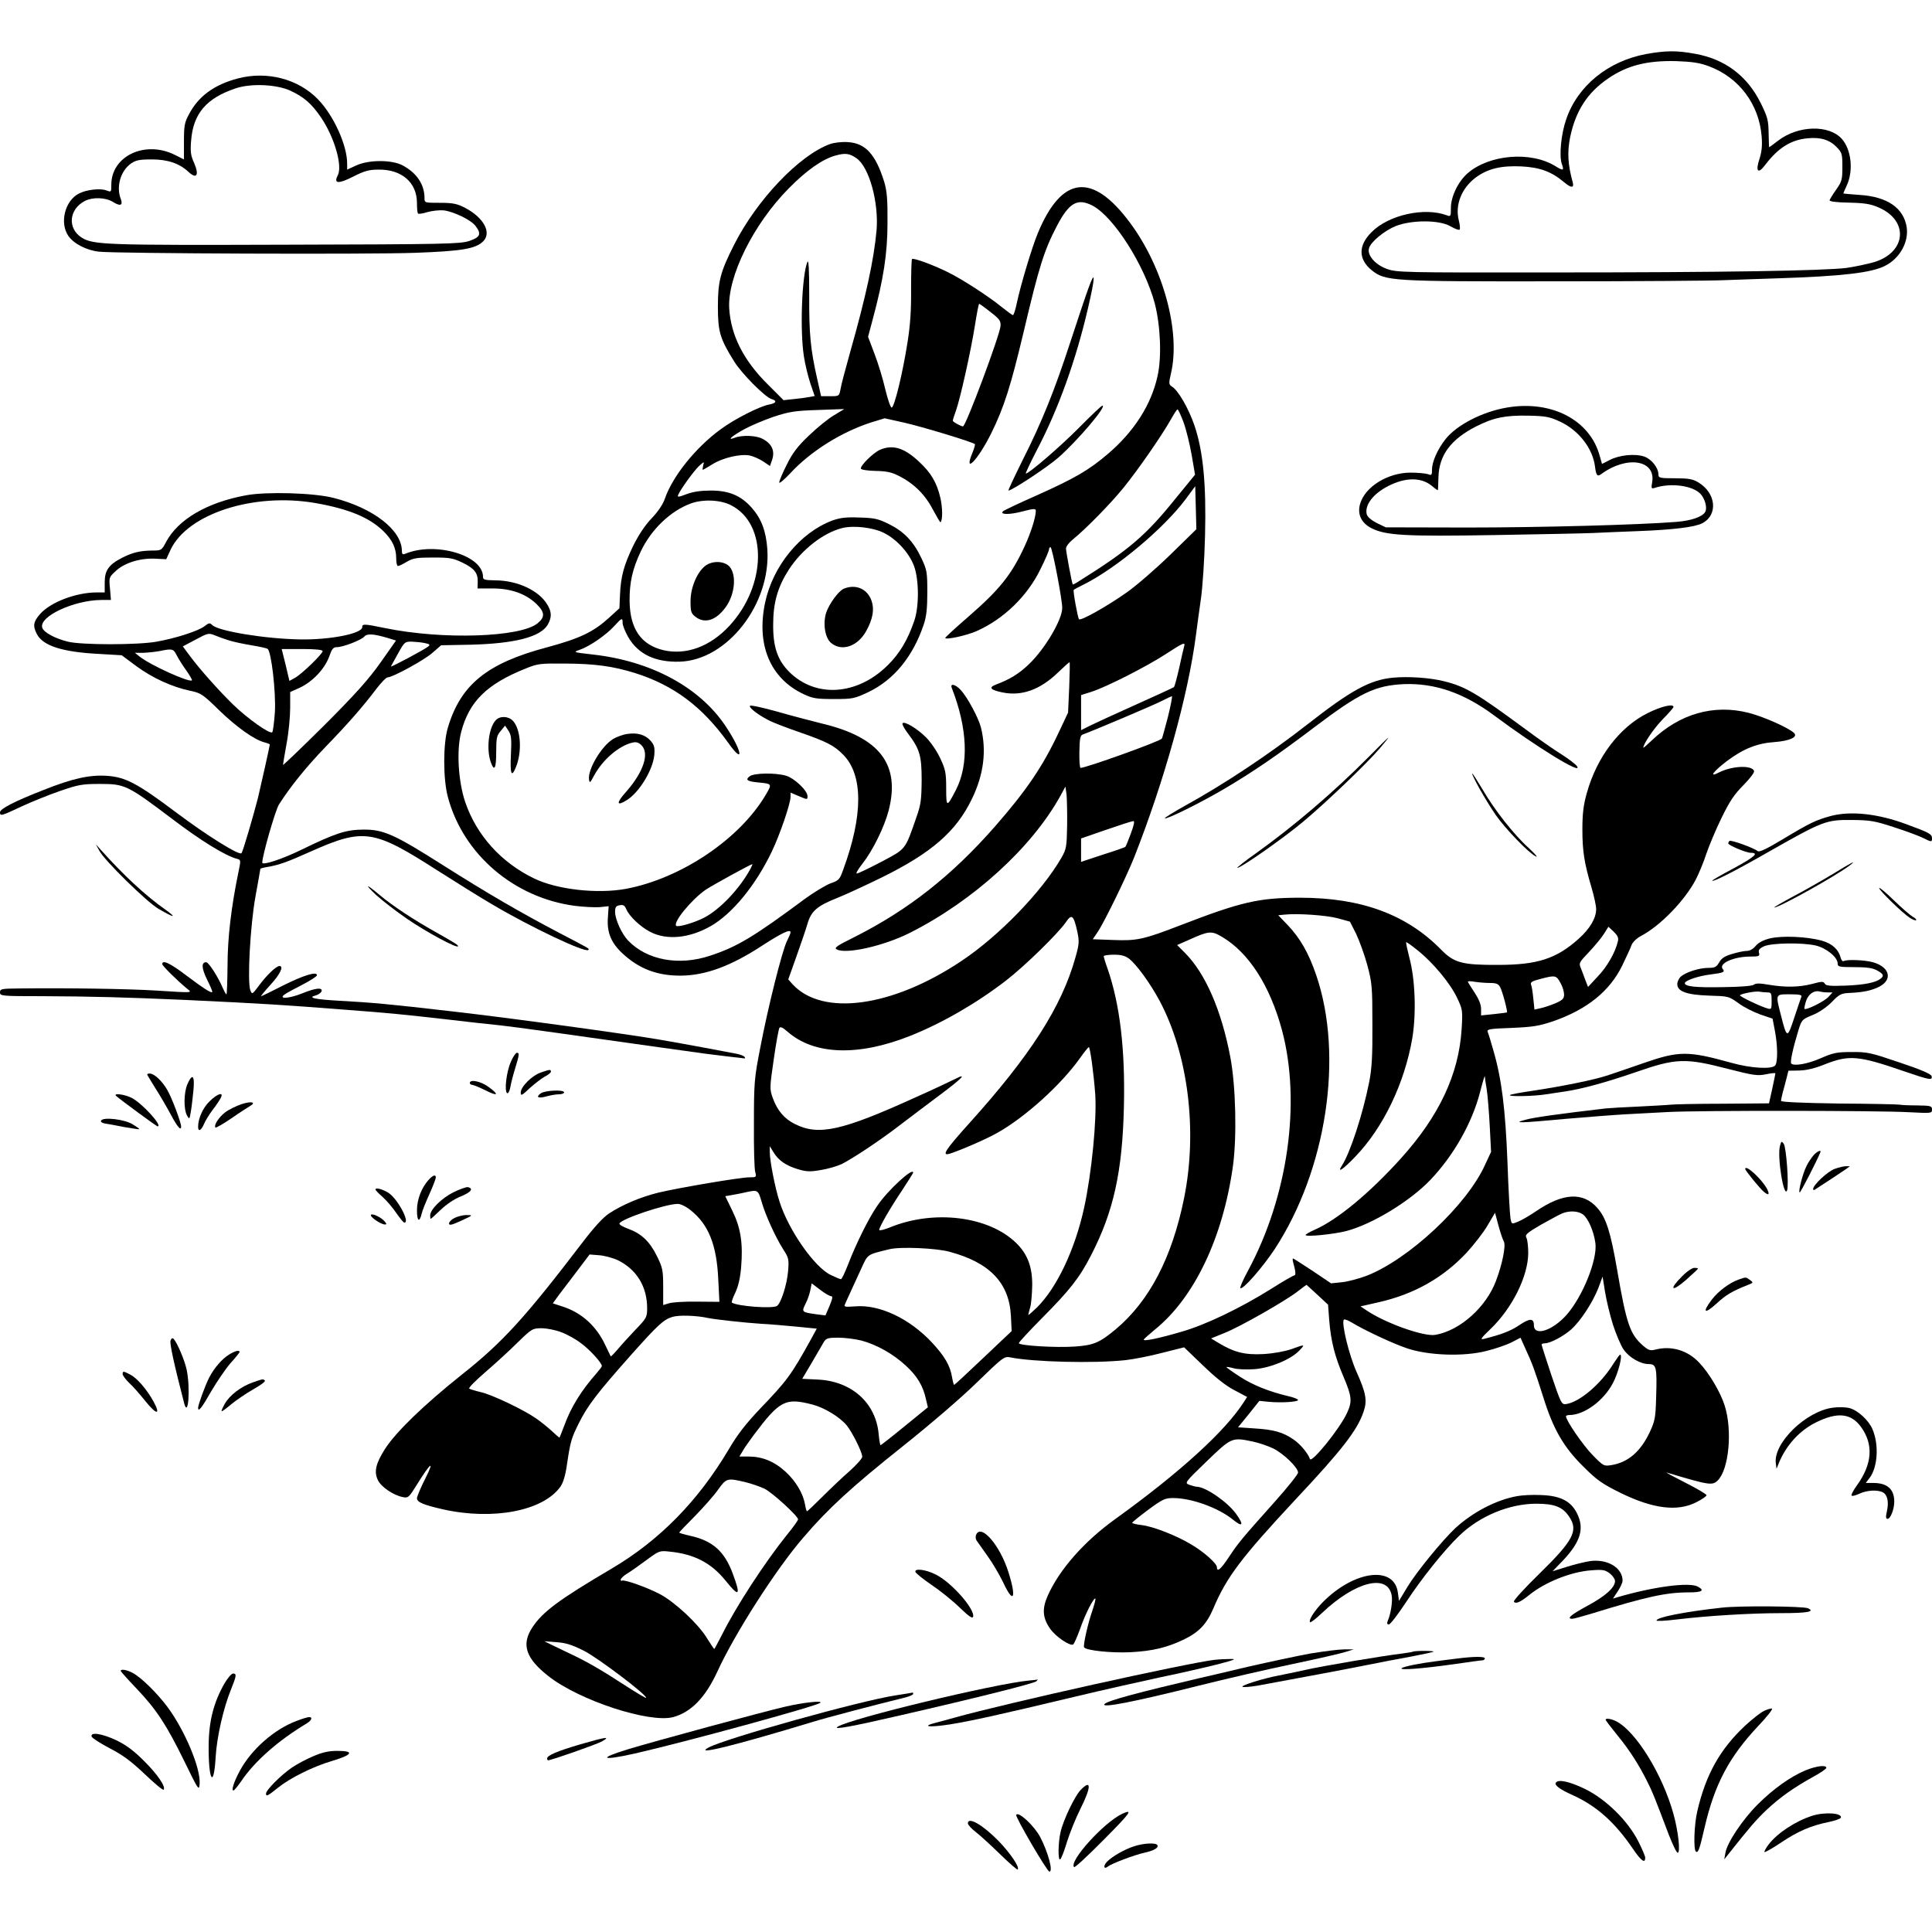 <?xml version="1.0" standalone="no"?>
<!DOCTYPE svg PUBLIC "-//W3C//DTD SVG 20010904//EN"
 "http://www.w3.org/TR/2001/REC-SVG-20010904/DTD/svg10.dtd">
<svg version="1.0" xmlns="http://www.w3.org/2000/svg"
 width="1024pt" height="1024pt" viewBox="0 0 1024 1024"
 preserveAspectRatio="xMidYMid meet">
<g transform="translate(0,1024) scale(0.1,-0.1)"
fill="#000000" stroke="none">
<path d="M8727 9954 c-203 -37 -366 -169 -426 -347 -27 -77 -38 -194 -23 -236
13 -36 8 -38 -35 -11 -131 80 -351 61 -465 -39 -50 -44 -88 -123 -88 -183 0
-45 -1 -47 -22 -39 -118 44 -308 2 -398 -89 -72 -71 -71 -144 0 -202 73 -58
100 -60 970 -59 432 0 835 3 895 6 61 2 191 7 290 10 337 11 494 29 566 66 78
39 126 125 115 204 -16 103 -103 163 -251 172 -47 3 -85 7 -85 8 0 2 9 22 20
46 34 77 22 187 -28 243 -68 76 -231 72 -337 -9 -25 -19 -46 -35 -48 -35 -1 0
-2 34 -3 75 -1 67 -5 84 -42 159 -72 145 -190 233 -348 261 -97 18 -156 17
-257 -1z m330 -65 c159 -59 266 -200 280 -371 4 -48 1 -81 -11 -119 -23 -68
-8 -84 30 -33 68 90 137 133 224 141 70 7 118 -8 156 -48 27 -28 29 -36 29
-104 0 -67 -3 -78 -33 -120 -18 -25 -33 -51 -35 -56 -1 -7 37 -12 103 -13 84
-2 115 -7 158 -26 161 -70 146 -239 -27 -290 -36 -10 -101 -24 -144 -30 -119
-15 -657 -24 -1562 -24 -796 -1 -822 0 -875 19 -61 22 -105 73 -94 109 9 34
81 93 142 118 85 33 230 33 289 -1 24 -14 46 -22 49 -18 4 3 2 26 -4 49 -21
82 15 172 91 228 63 46 133 63 241 58 97 -5 158 -27 224 -82 38 -33 56 -34 48
-3 -26 94 -30 160 -14 239 29 140 91 236 200 311 101 70 208 97 363 93 85 -3
124 -9 172 -27z"/>
<path d="M1260 9824 c-125 -33 -208 -94 -258 -189 -24 -44 -27 -61 -27 -145
l0 -95 -48 24 c-158 79 -337 -6 -337 -158 0 -40 0 -40 -27 -30 -32 12 -105 4
-145 -17 -74 -38 -103 -155 -56 -224 29 -42 97 -77 163 -84 93 -10 1438 -15
1675 -6 247 9 321 21 361 61 46 46 3 125 -95 177 -43 22 -64 27 -133 27 -82 0
-83 0 -83 25 0 72 -41 133 -115 173 -57 31 -181 31 -247 0 l-48 -22 0 32 c0
97 -71 254 -154 340 -105 109 -271 152 -426 111z m280 -65 c72 -34 112 -69
161 -141 71 -104 116 -258 89 -308 -23 -44 4 -46 82 -6 59 30 85 37 133 37
124 2 205 -68 205 -177 0 -28 2 -53 6 -56 3 -3 25 0 50 8 25 7 64 11 86 9 54
-7 143 -50 168 -82 33 -43 26 -60 -32 -80 -49 -16 -125 -18 -973 -20 -952 -3
-1019 -1 -1081 37 -78 49 -69 151 16 195 41 21 109 19 148 -5 40 -25 55 -19
42 16 -25 65 -1 148 54 187 26 18 44 22 111 22 84 0 145 -21 193 -65 44 -42
59 -19 31 46 -18 39 -21 60 -16 119 11 143 81 225 237 277 81 27 216 21 290
-13z"/>
<path d="M4398 9476 c-163 -60 -386 -295 -506 -531 -74 -146 -87 -195 -87
-330 0 -134 11 -170 87 -292 41 -65 162 -187 197 -198 31 -9 26 -22 -12 -29
-50 -9 -184 -77 -257 -131 -133 -97 -255 -249 -296 -368 -10 -30 -36 -68 -69
-103 -35 -36 -69 -87 -99 -147 -50 -104 -66 -163 -70 -263 l-3 -68 -57 -52
c-82 -74 -153 -108 -327 -155 -317 -84 -457 -197 -525 -425 -26 -84 -26 -274
0 -369 81 -303 350 -533 672 -576 48 -6 108 -9 133 -7 l47 5 -4 -59 c-6 -79
16 -134 77 -191 88 -82 185 -119 310 -118 131 1 266 51 432 160 104 67 149 88
149 70 0 -6 -9 -27 -19 -47 -25 -49 -101 -352 -142 -568 -31 -159 -33 -182
-33 -399 -1 -126 2 -242 7 -257 7 -27 6 -28 -31 -28 -49 0 -372 -55 -482 -81
-93 -23 -189 -63 -261 -110 -31 -20 -78 -71 -140 -152 -306 -401 -425 -532
-644 -705 -198 -158 -346 -301 -404 -391 -49 -77 -60 -121 -38 -166 17 -36 83
-81 133 -90 27 -6 32 -1 71 62 75 121 99 140 48 38 -25 -49 -45 -97 -45 -106
0 -21 34 -35 139 -59 265 -59 530 -8 621 120 15 21 27 60 35 118 18 121 23
138 61 215 48 97 97 161 280 367 141 158 170 185 217 200 35 11 129 8 192 -6
33 -7 195 -25 275 -30 41 -2 125 -9 187 -15 l112 -11 -31 -57 c-104 -188 -126
-218 -268 -366 -77 -81 -122 -139 -167 -216 -163 -275 -368 -484 -623 -634
-278 -164 -363 -227 -418 -310 -60 -91 -36 -164 85 -259 164 -129 535 -250
661 -217 95 26 171 104 234 241 93 203 313 546 457 712 131 153 254 266 529
485 136 108 312 259 390 336 136 132 145 139 175 133 123 -25 445 -33 612 -15
44 5 132 22 196 39 l115 29 101 -97 c67 -65 122 -108 167 -131 l66 -35 -16
-25 c-99 -156 -342 -377 -684 -623 -164 -118 -296 -268 -357 -406 -31 -70 -27
-118 14 -176 29 -41 105 -92 121 -82 5 3 21 40 37 83 26 77 73 168 81 160 2
-2 -5 -30 -16 -63 -24 -68 -50 -185 -44 -195 10 -17 147 -31 245 -26 118 6
196 25 285 68 80 39 120 82 155 164 70 166 149 270 436 578 247 263 327 367
360 464 21 60 13 100 -37 212 -40 89 -82 262 -67 277 3 3 21 -3 39 -14 67 -41
220 -113 295 -138 114 -39 304 -45 422 -14 46 11 106 32 132 45 l48 25 26 -58
c36 -78 47 -107 95 -258 53 -170 108 -265 214 -369 69 -69 97 -89 196 -138
172 -84 301 -100 401 -49 30 15 54 32 54 37 0 6 -52 36 -115 68 -63 32 -106
55 -95 52 225 -67 241 -70 270 -41 59 59 78 266 36 397 -22 70 -83 173 -135
227 -61 65 -147 91 -232 69 -28 -7 -37 -4 -69 24 -66 59 -85 115 -134 400 -34
197 -58 274 -104 326 -76 87 -183 81 -326 -17 -34 -23 -77 -48 -95 -55 -34
-14 -34 -14 -40 17 -3 17 -11 151 -16 297 -11 284 -31 443 -74 591 -13 47 -27
92 -31 101 -5 14 10 17 127 21 115 5 145 10 222 36 178 62 298 159 364 294 22
46 45 95 50 110 6 15 28 36 49 47 102 53 232 187 291 299 16 31 42 93 56 137
15 44 51 130 81 191 43 88 67 124 116 173 34 35 59 67 56 75 -12 32 -117 27
-186 -8 -55 -29 -33 3 43 61 85 64 160 94 251 100 81 6 126 27 104 48 -29 28
-162 87 -241 107 -185 47 -366 -5 -514 -147 -24 -23 -44 -40 -44 -38 0 20 54
100 101 149 33 33 59 64 59 67 0 19 -66 3 -138 -33 -148 -74 -269 -233 -322
-425 -17 -60 -23 -107 -23 -190 0 -116 10 -180 49 -311 13 -44 24 -95 24 -112
0 -48 -32 -103 -92 -157 -118 -106 -218 -139 -428 -139 -190 -1 -233 11 -301
80 -183 187 -423 276 -748 276 -219 0 -313 -22 -632 -145 -199 -77 -233 -84
-360 -79 l-107 4 25 37 c33 47 153 293 194 396 160 406 287 862 328 1180 6 44
17 130 26 190 9 61 19 211 22 335 7 276 -10 448 -56 585 -31 90 -86 186 -119
206 -17 11 -18 16 -6 68 53 221 -40 563 -217 801 -199 268 -361 250 -488 -55
-32 -77 -92 -278 -112 -373 -7 -34 -16 -62 -20 -62 -4 0 -31 20 -61 44 -69 56
-206 145 -283 183 -76 38 -184 78 -191 70 -3 -3 -5 -75 -5 -159 1 -112 -4
-188 -19 -283 -26 -166 -70 -345 -84 -345 -6 0 -21 44 -34 98 -12 53 -38 138
-57 187 l-34 90 24 90 c58 215 79 352 79 515 1 123 -3 167 -17 215 -46 148
-100 207 -195 212 -32 2 -73 -3 -94 -11z m142 -75 c67 -47 118 -233 106 -381
-14 -156 -56 -350 -141 -650 -24 -85 -47 -172 -50 -192 -7 -38 -8 -38 -55 -38
l-48 0 -21 93 c-35 156 -43 234 -42 442 0 138 -3 193 -10 176 -29 -73 -40
-363 -18 -501 6 -41 22 -105 34 -142 l23 -67 -27 -5 c-14 -3 -51 -8 -82 -11
l-56 -6 -84 84 c-128 127 -195 259 -204 402 -10 168 128 447 315 636 94 96
181 157 250 175 50 14 73 11 110 -15z m1249 -250 c113 -58 278 -317 332 -521
30 -118 37 -284 14 -384 -33 -151 -124 -293 -262 -411 -102 -87 -174 -129
-379 -221 -93 -41 -173 -79 -178 -84 -18 -18 34 -19 102 -1 61 16 72 16 72 4
0 -34 -25 -114 -60 -190 -69 -149 -131 -227 -299 -373 -67 -58 -121 -108 -121
-111 0 -12 112 12 166 36 143 63 270 186 339 329 25 50 45 97 45 104 0 7 4 12
8 12 9 0 62 -276 62 -322 0 -63 -92 -218 -177 -299 -53 -51 -103 -81 -176
-108 -38 -15 -27 -28 36 -41 102 -21 200 14 295 106 31 30 58 54 61 54 2 0 1
-60 -2 -134 l-6 -133 -49 -104 c-85 -181 -171 -308 -338 -499 -230 -262 -459
-442 -744 -586 -95 -47 -111 -58 -95 -66 48 -27 249 18 386 87 336 169 647
451 800 728 l26 48 6 -43 c2 -24 4 -97 3 -164 -2 -112 -4 -124 -30 -170 -104
-180 -331 -415 -531 -548 -365 -244 -735 -295 -894 -123 l-23 26 42 118 c23
65 50 143 59 174 20 70 51 97 157 139 43 17 151 67 239 110 263 130 393 243
476 415 63 129 79 256 48 380 -13 51 -73 162 -107 198 -29 31 -58 37 -47 10
83 -213 91 -404 22 -539 -49 -95 -52 -95 -52 8 0 83 -4 100 -32 160 -17 37
-51 86 -75 110 -47 47 -113 86 -124 75 -4 -4 7 -26 25 -50 66 -87 76 -120 76
-252 -1 -105 -4 -130 -29 -200 -60 -172 -53 -163 -185 -233 -65 -34 -123 -62
-130 -62 -6 0 7 23 30 52 55 70 116 194 139 282 63 244 -47 388 -353 461 -56
14 -164 42 -240 64 -75 21 -140 35 -142 30 -7 -10 46 -50 104 -79 24 -12 95
-39 159 -61 146 -51 183 -70 233 -121 104 -108 104 -320 -2 -608 -18 -51 -23
-57 -67 -72 -26 -10 -86 -46 -133 -80 -272 -202 -361 -256 -504 -303 -167 -56
-337 -24 -437 81 -34 37 -67 110 -68 150 0 26 5 33 24 36 20 4 27 -1 36 -22
15 -36 75 -93 126 -119 88 -46 209 -34 322 31 113 65 236 214 322 393 43 89
100 256 100 291 l0 23 45 -19 c44 -19 45 -19 45 0 0 30 -70 96 -115 109 -58
16 -167 14 -191 -3 -25 -19 -15 -27 43 -33 76 -7 76 -7 42 -65 -138 -235 -449
-444 -741 -499 -152 -28 -366 -4 -487 55 -176 85 -306 230 -366 407 -36 109
-46 271 -21 368 42 162 135 255 343 338 64 26 77 27 209 26 159 -1 252 -14
369 -50 206 -65 357 -178 494 -369 90 -127 74 -41 -17 93 -138 203 -394 340
-701 374 -104 12 -105 12 -68 25 52 18 139 78 181 124 42 46 46 48 46 18 0
-13 14 -47 30 -75 52 -90 143 -134 273 -130 252 8 484 306 464 597 -7 95 -31
160 -82 218 -57 65 -121 92 -217 92 -53 0 -94 -6 -129 -19 -41 -16 -50 -17
-45 -5 11 28 84 129 111 154 28 25 28 25 22 3 -3 -13 -4 -23 -2 -23 2 0 25 13
52 30 55 34 146 55 196 46 19 -4 51 -18 71 -31 l37 -25 9 26 c20 52 3 92 -50
119 -33 17 -106 20 -145 5 -45 -17 -19 7 48 44 34 19 105 49 157 67 83 27 112
32 235 36 l140 5 -53 -32 c-30 -17 -89 -65 -133 -107 -62 -59 -88 -93 -119
-156 -22 -43 -40 -86 -40 -94 0 -8 26 14 58 48 108 117 271 219 429 270 l72
22 103 -23 c90 -20 365 -103 375 -114 2 -2 -3 -21 -11 -41 -53 -126 26 -46 98
99 68 138 103 249 172 539 81 343 107 428 176 560 64 122 108 148 187 108z
m-539 -565 c48 -37 55 -47 53 -74 -4 -50 -184 -532 -199 -532 -10 0 -54 24
-54 30 0 4 7 27 16 51 24 67 80 320 101 452 10 64 20 117 23 117 3 -1 30 -20
60 -44z m1023 -584 c14 -38 33 -116 43 -173 l18 -105 -103 -126 c-157 -195
-245 -271 -510 -437 -18 -12 -34 -20 -35 -19 -5 7 -36 175 -36 191 0 10 15 30
33 45 73 59 203 192 272 277 77 95 202 275 251 362 16 29 32 53 35 53 4 0 18
-31 32 -68z m-70 -702 c-76 -74 -180 -164 -231 -200 -108 -76 -244 -152 -253
-142 -7 8 -33 152 -28 156 2 2 27 15 55 29 173 87 423 297 538 451 l51 69 3
-114 3 -114 -138 -135z m-2328 262 c194 -99 189 -425 -9 -639 -102 -110 -229
-157 -350 -129 -118 28 -177 113 -179 259 -1 100 15 170 59 264 56 118 159
216 267 255 65 23 156 19 212 -10z m2401 -749 c-3 -10 -15 -61 -26 -113 -12
-52 -24 -98 -28 -102 -4 -3 -95 -45 -202 -93 -107 -48 -216 -98 -242 -111
l-48 -24 0 93 0 93 54 17 c79 25 297 136 396 201 92 60 104 65 96 39z m-86
-374 c-16 -61 -30 -112 -32 -114 -17 -17 -402 -155 -431 -155 -4 0 -7 39 -6
86 1 69 5 87 18 91 46 16 382 158 421 179 25 13 48 23 51 24 4 0 -6 -50 -21
-111z m-196 -616 c-14 -38 -27 -70 -30 -72 -2 -2 -55 -21 -119 -41 l-115 -38
0 62 0 62 133 46 c72 25 137 46 144 46 8 1 3 -22 -13 -65z m-2015 -185 c-56
-106 -164 -220 -249 -263 -51 -26 -137 -51 -146 -42 -18 18 80 138 156 191 36
24 236 134 248 136 1 0 -3 -10 -9 -22z m3111 -265 l65 -18 33 -65 c17 -36 44
-110 59 -165 25 -94 27 -114 27 -315 1 -167 -3 -235 -17 -305 -34 -172 -101
-375 -144 -442 -29 -44 4 -23 69 45 150 155 263 391 304 632 21 131 15 309
-16 424 -11 43 -19 80 -17 82 2 2 30 -18 62 -44 81 -65 172 -174 208 -251 29
-61 30 -66 24 -165 -15 -240 -119 -461 -322 -686 -167 -185 -338 -326 -457
-378 -27 -12 -48 -24 -48 -28 0 -11 148 4 215 21 138 36 338 158 446 271 124
130 222 303 264 467 13 51 24 88 25 82 0 -5 4 -37 10 -69 5 -33 12 -121 16
-195 l7 -136 -32 -69 c-96 -213 -404 -501 -628 -588 -40 -15 -99 -31 -130 -34
l-58 -6 -98 66 c-55 36 -101 66 -104 66 -2 0 -2 -8 0 -17 15 -53 16 -73 7 -73
-5 0 -61 -32 -122 -71 -163 -102 -348 -191 -474 -227 -122 -36 -206 -53 -202
-42 2 4 28 27 58 52 210 169 362 488 415 869 21 156 15 422 -14 576 -47 248
-132 444 -241 553 l-41 41 68 30 c99 45 115 46 169 14 143 -84 255 -259 319
-496 102 -383 31 -884 -182 -1277 -25 -46 -42 -86 -39 -89 12 -12 116 107 182
206 275 421 367 1024 220 1453 -40 117 -84 194 -151 265 l-50 52 30 3 c71 8
225 -3 285 -19z m-1380 -71 c11 -53 10 -66 -10 -137 -73 -261 -239 -520 -564
-880 -126 -140 -147 -173 -103 -160 55 17 192 76 252 110 147 82 340 256 440
398 22 31 43 57 46 57 7 0 26 -141 34 -250 9 -134 -19 -418 -59 -602 -49 -223
-145 -424 -250 -528 -25 -24 -46 -42 -46 -40 0 3 5 21 10 40 6 19 10 72 11
117 1 98 -25 167 -86 226 -146 141 -434 177 -667 82 -32 -13 -58 -19 -58 -14
0 15 58 116 122 211 32 49 58 90 58 93 0 30 -137 -96 -191 -177 -46 -67 -112
-201 -154 -310 -17 -43 -33 -78 -38 -78 -4 0 -28 10 -53 22 -86 40 -224 237
-272 388 -24 74 -52 217 -52 264 l0 31 19 -31 c27 -45 67 -72 130 -91 47 -14
67 -14 124 -4 37 6 87 21 110 32 60 31 198 122 302 202 50 38 145 110 212 160
126 94 153 123 83 87 -22 -11 -115 -55 -207 -96 -389 -177 -514 -205 -639
-142 -57 28 -94 72 -118 138 -17 48 -17 53 5 205 12 85 26 160 30 167 5 8 18
2 43 -20 141 -124 375 -132 651 -22 170 68 350 172 506 292 99 76 278 251 319
311 30 45 41 36 60 -51z m2865 -52 c-14 -59 -57 -134 -106 -185 l-52 -56 -13
33 c-6 18 -18 47 -24 64 -13 30 -11 32 42 88 30 32 66 75 79 96 l24 38 28 -26
c21 -21 27 -33 22 -52z m-2591 -91 c41 -32 113 -132 162 -223 152 -286 202
-690 130 -1046 -64 -316 -184 -546 -363 -696 -86 -71 -116 -84 -217 -91 -99
-7 -296 5 -296 18 0 5 56 65 123 133 146 147 198 212 260 333 119 231 166 442
174 788 7 304 -21 540 -86 729 -12 33 -21 63 -21 68 0 4 24 8 54 8 39 0 60 -6
80 -21z m2287 -129 c11 -19 19 -47 19 -61 0 -22 -8 -30 -47 -47 -27 -11 -62
-23 -79 -26 l-31 -7 -6 58 c-3 32 -8 65 -12 74 -5 13 5 19 52 31 76 20 82 19
104 -22z m-374 0 c34 0 45 -5 54 -22 12 -21 41 -130 36 -134 -1 -1 -32 -5 -69
-9 l-68 -7 0 35 c0 23 -12 52 -35 87 -19 29 -35 54 -35 57 0 3 17 3 38 -1 20
-3 56 -6 79 -6z m-3861 -1157 c20 -72 75 -192 116 -256 29 -45 30 -52 25 -115
-6 -72 -38 -170 -59 -184 -24 -15 -208 -2 -239 18 -3 2 5 25 18 52 16 34 26
76 31 133 11 129 -2 211 -46 301 l-38 78 35 6 c20 3 52 10 71 14 66 15 68 14
86 -47z m-376 -47 c95 -75 139 -184 147 -368 l6 -118 -119 1 c-66 1 -132 -3
-149 -9 l-30 -9 0 96 c0 89 -3 102 -33 163 -38 78 -83 120 -152 145 -27 10
-49 22 -47 28 8 24 242 103 308 104 15 1 44 -13 69 -33z m4729 -22 c28 -20 58
-88 67 -153 11 -87 -66 -280 -151 -378 -75 -86 -175 -118 -175 -57 0 38 -22
38 -78 0 -46 -31 -94 -49 -185 -72 -24 -6 -20 1 33 52 115 110 199 279 200
402 0 35 -4 72 -10 82 -8 15 2 25 78 69 49 27 99 55 113 60 37 15 82 13 108
-5z m-418 -145 c11 -21 -8 -119 -42 -208 -52 -139 -190 -263 -321 -286 -60
-11 -265 62 -364 129 l-33 22 97 22 c189 43 341 130 465 262 40 44 91 109 112
146 l39 66 18 -67 c10 -37 23 -76 29 -86z m-2937 -54 c212 -57 315 -165 324
-339 l4 -81 -150 -142 c-83 -79 -152 -143 -155 -143 -2 0 -7 18 -11 41 -10 61
-39 111 -107 184 -119 127 -278 202 -406 191 -55 -4 -61 -3 -54 12 4 9 16 37
28 62 11 25 37 80 56 122 38 83 29 77 152 107 56 14 248 6 319 -14z m-1760
-44 c100 -49 156 -140 156 -255 0 -47 -3 -53 -63 -115 -34 -36 -77 -83 -95
-105 -18 -21 -34 -37 -35 -35 -1 2 -14 29 -29 60 -47 101 -126 172 -226 204
l-52 17 32 44 c18 24 62 82 98 129 l65 86 51 -4 c27 -2 72 -14 98 -26z m5275
-342 c17 -52 42 -111 56 -131 29 -43 90 -78 134 -78 40 0 44 -17 39 -172 -3
-113 -6 -128 -34 -189 -49 -103 -114 -159 -201 -174 -42 -7 -44 -6 -101 52
-49 49 -142 184 -142 206 0 4 8 7 18 7 78 0 181 75 230 168 29 53 54 152 39
152 -3 0 -18 -21 -35 -47 -66 -108 -180 -205 -252 -215 -23 -3 -27 4 -77 152
-28 85 -52 158 -52 163 -1 4 7 7 17 7 30 1 98 37 140 74 51 46 114 144 144
220 l22 60 13 -81 c7 -44 26 -123 42 -174z m-4144 151 c10 0 8 -12 -8 -51
l-22 -51 -48 6 c-78 11 -79 12 -58 55 11 20 22 53 26 73 l7 36 45 -34 c24 -19
51 -34 58 -34z m2577 8 l57 -53 6 -80 c9 -113 29 -192 75 -300 45 -106 48
-132 20 -193 -37 -82 -189 -270 -197 -245 -11 31 -52 80 -88 104 -55 38 -105
52 -206 58 l-87 6 57 70 56 70 50 -5 c64 -6 155 -1 155 10 0 4 -24 14 -52 20
-104 25 -186 58 -256 103 -40 26 -72 49 -72 51 0 2 17 0 38 -6 20 -6 70 -8
110 -5 84 6 193 51 238 98 33 35 33 35 -42 8 -35 -12 -95 -23 -149 -26 -97 -5
-154 9 -238 60 l-38 23 69 28 c78 30 323 169 391 222 24 19 45 34 46 34 0 0
26 -24 57 -52z m-4007 -199 c30 -11 77 -37 104 -58 47 -34 111 -105 111 -121
0 -4 -12 -20 -26 -36 -83 -94 -138 -182 -174 -282 -13 -34 -24 -62 -25 -62 -1
0 -20 16 -41 36 -22 20 -58 49 -81 65 -67 47 -233 126 -293 140 -30 7 -59 16
-63 19 -5 4 34 43 85 87 51 44 128 114 171 157 76 74 80 76 128 76 26 0 73 -9
104 -21z m1590 -44 c82 -22 169 -71 236 -133 60 -55 92 -108 107 -179 l10 -42
-124 -101 c-67 -55 -125 -100 -127 -100 -2 0 -7 27 -10 60 -15 165 -144 280
-323 288 l-82 4 51 86 c28 48 56 97 64 110 12 19 22 22 76 22 35 0 89 -7 122
-15z m-257 -340 c61 -16 141 -64 179 -109 29 -35 83 -142 83 -167 0 -9 -30
-43 -67 -76 -38 -33 -103 -95 -145 -137 -42 -42 -78 -76 -81 -76 -2 0 -7 16
-10 35 -10 59 -49 125 -104 175 -59 54 -123 80 -195 80 l-49 0 18 30 c9 17 36
54 58 84 138 184 168 199 313 161z m2334 -196 c29 -6 76 -22 104 -35 55 -26
134 -102 134 -129 0 -9 -55 -78 -122 -153 -177 -198 -195 -220 -244 -294 -43
-65 -64 -83 -64 -55 0 20 -67 80 -136 121 -78 47 -202 96 -265 103 -27 3 -49
9 -48 12 0 3 38 34 85 69 76 56 89 62 132 62 98 0 241 -52 319 -116 50 -41 57
-26 14 33 -46 63 -160 142 -208 143 -6 0 -24 5 -39 10 -26 10 -26 11 92 125
132 127 133 128 246 104z m-2694 -214 c34 -8 82 -25 105 -36 43 -22 177 -145
177 -162 0 -5 -26 -42 -59 -82 -118 -147 -268 -377 -343 -527 -22 -43 -41 -78
-42 -78 -2 0 -20 27 -40 59 -45 74 -168 189 -247 231 -67 36 -195 81 -203 72
-3 -3 -6 0 -6 6 0 5 15 20 33 31 19 11 65 44 103 72 68 50 70 51 124 45 130
-13 220 -60 296 -154 72 -90 82 -81 38 37 -44 119 -107 175 -226 201 -32 7
-58 15 -58 17 0 2 37 41 83 87 45 46 100 108 122 139 45 63 49 64 143 42z
m-854 -894 c73 -36 341 -239 330 -250 -2 -2 -52 28 -111 66 -121 79 -202 126
-283 164 -30 14 -75 36 -100 48 l-45 22 64 -5 c49 -3 84 -14 145 -45z"/>
<path d="M5768 8710 c-15 -41 -57 -167 -94 -280 -84 -258 -151 -425 -254 -629
-44 -89 -78 -161 -75 -161 19 0 207 124 266 176 102 90 258 274 232 274 -5 0
-60 -52 -123 -116 -99 -100 -266 -244 -283 -244 -3 0 25 60 63 133 111 213
203 470 266 741 40 170 41 215 2 106z"/>
<path d="M4664 7856 c-36 -16 -106 -85 -101 -100 2 -6 37 -11 78 -12 58 -1 86
-7 124 -27 78 -39 138 -98 179 -177 21 -39 39 -70 41 -68 12 12 11 78 -1 130
-19 80 -49 132 -113 191 -79 74 -139 92 -207 63z"/>
<path d="M4411 7481 c-170 -64 -315 -241 -356 -436 -47 -224 28 -401 204 -484
49 -23 68 -26 161 -26 101 0 108 2 183 37 135 65 236 188 293 358 14 41 19 85
19 170 0 108 -2 119 -31 181 -42 89 -93 142 -172 181 -56 28 -77 33 -156 35
-72 3 -102 -1 -145 -16z m273 -65 c69 -34 135 -107 161 -177 26 -73 27 -213 1
-289 -34 -100 -77 -173 -140 -235 -161 -161 -383 -176 -523 -36 -62 62 -86
133 -85 251 0 116 24 199 83 291 69 106 181 194 282 220 60 15 162 4 221 -25z"/>
<path d="M4473 7120 c-28 -11 -78 -80 -94 -127 -18 -57 -7 -132 25 -160 57
-49 143 -19 188 64 34 62 43 113 28 157 -21 64 -83 92 -147 66z"/>
<path d="M2627 6422 c-37 -40 -50 -152 -26 -221 19 -53 29 -35 29 53 0 75 3
88 24 112 l23 28 18 -27 c15 -23 17 -43 13 -127 -5 -103 3 -124 26 -67 34 81
27 201 -15 246 -24 26 -70 28 -92 3z"/>
<path d="M3325 6350 c-23 -3 -57 -16 -76 -27 -62 -39 -135 -162 -127 -215 3
-20 6 -18 26 20 45 84 131 159 204 176 20 5 33 1 48 -14 43 -43 11 -141 -80
-245 -55 -61 -54 -81 2 -46 66 41 138 159 146 239 3 40 0 53 -19 75 -29 33
-70 45 -124 37z"/>
<path d="M3737 7240 c-43 -34 -77 -115 -77 -186 0 -56 3 -65 26 -83 49 -38
108 -20 159 49 49 66 60 168 24 214 -26 33 -93 37 -132 6z"/>
<path d="M7988 8080 c-131 -22 -266 -92 -326 -167 -42 -53 -72 -120 -72 -161
0 -30 -2 -33 -22 -25 -13 4 -54 8 -93 8 -120 -1 -239 -74 -266 -165 -16 -54 5
-101 59 -129 76 -39 177 -45 652 -37 245 4 481 9 525 11 44 2 152 7 239 10
183 7 298 21 337 41 87 44 75 162 -21 218 -28 17 -52 21 -122 21 -81 0 -88 2
-88 20 0 36 -37 82 -75 95 -50 17 -133 8 -183 -18 l-41 -21 -12 42 c-51 190
-254 297 -491 257z m279 -74 c100 -46 175 -142 187 -240 6 -47 12 -54 34 -38
136 99 288 74 269 -43 -6 -35 -5 -37 16 -30 85 27 201 11 241 -34 23 -25 36
-74 24 -94 -14 -26 -74 -47 -152 -53 -196 -16 -728 -30 -1111 -30 l-430 1 -48
23 c-29 15 -49 32 -53 46 -12 49 34 109 114 150 92 47 176 47 232 0 16 -14 31
-24 31 -22 1 1 2 32 3 68 3 117 65 201 200 270 93 47 154 59 276 57 92 -2 113
-6 167 -31z"/>
<path d="M1305 7615 c-208 -38 -361 -128 -425 -248 -23 -44 -25 -45 -73 -45
-65 -1 -103 -10 -157 -37 -73 -37 -95 -67 -95 -131 l0 -54 -45 0 c-109 -1
-243 -52 -298 -115 -35 -40 -39 -62 -17 -105 32 -63 135 -96 330 -106 l120 -7
78 -58 c86 -63 189 -110 284 -130 58 -12 67 -18 155 -104 92 -89 187 -157 241
-170 15 -4 27 -9 27 -11 0 -7 -49 -226 -63 -284 -25 -97 -80 -285 -87 -292
-11 -14 -183 93 -348 217 -205 154 -267 186 -365 193 -93 6 -183 -14 -336 -75
-154 -60 -231 -100 -231 -118 0 -22 7 -20 115 31 54 25 146 62 204 82 96 33
116 37 211 37 132 0 145 -6 382 -185 154 -117 283 -196 344 -212 21 -5 21 -7
8 -69 -38 -183 -58 -350 -58 -496 -1 -84 -3 -153 -6 -153 -3 0 -11 15 -19 33
-25 59 -75 137 -88 137 -27 0 -25 -32 5 -93 17 -34 29 -63 27 -65 -6 -7 -47
20 -139 89 -83 63 -126 84 -126 59 0 -9 79 -87 130 -129 30 -24 40 -24 -165
-11 -147 9 -467 14 -722 11 -96 -1 -103 -2 -103 -21 0 -19 7 -20 228 -20 252
-1 443 -6 757 -20 423 -20 512 -26 835 -51 252 -19 309 -25 565 -54 129 -15
155 -18 270 -30 59 -6 433 -58 840 -116 116 -16 226 -31 245 -34 54 -7 204
-25 208 -25 2 0 1 4 -2 9 -3 4 -20 11 -38 15 -55 11 -286 54 -408 75 -173 30
-800 116 -1100 150 -345 40 -426 47 -605 57 -125 7 -168 16 -122 28 13 3 27
13 31 21 8 23 -31 19 -102 -10 -67 -27 -128 -32 -95 -7 10 8 53 31 96 53 42
22 77 44 77 50 0 22 -71 0 -181 -55 -60 -31 -112 -56 -115 -56 -3 0 19 27 50
61 50 54 72 99 47 99 -17 0 -69 -50 -107 -102 -37 -49 -38 -50 -47 -27 -17 44
-1 343 27 497 14 78 26 144 26 147 0 2 17 7 38 10 62 11 102 25 227 81 283
126 334 118 671 -98 99 -63 230 -145 292 -181 204 -121 494 -258 510 -242 7 7
14 3 -153 90 -211 111 -378 208 -615 358 -258 164 -317 191 -425 190 -92 -1
-145 -18 -330 -108 -103 -50 -205 -83 -205 -67 0 37 69 276 88 307 58 92 142
197 246 305 123 127 198 213 270 308 26 34 53 62 61 62 26 0 191 90 236 129
l47 41 158 3 c233 6 369 41 407 106 22 38 22 68 -3 108 -44 73 -157 126 -272
127 -59 1 -68 3 -68 19 0 114 -253 188 -412 122 -14 -6 -18 -2 -18 16 -1 110
-153 227 -362 280 -104 27 -356 34 -463 14z m365 -41 c178 -31 289 -77 364
-151 46 -46 66 -88 66 -143 0 -22 4 -40 9 -40 6 0 27 10 48 23 33 19 52 22
138 22 90 0 106 -3 158 -28 63 -31 81 -55 79 -104 l-1 -32 77 0 c96 1 177 -27
233 -80 47 -45 49 -71 9 -104 -89 -75 -504 -89 -809 -26 -112 23 -121 23 -121
5 0 -34 -170 -68 -330 -65 -185 3 -433 44 -465 76 -13 13 -18 12 -41 -6 -32
-25 -152 -64 -254 -82 -100 -18 -398 -18 -470 0 -69 17 -128 49 -136 74 -19
59 167 146 313 147 l51 0 -5 60 c-6 59 -5 61 30 93 45 43 127 69 207 66 l61
-3 23 50 c90 191 439 304 766 248z m-454 -729 c22 -7 74 -18 116 -25 42 -7 80
-15 86 -19 20 -12 45 -229 39 -335 -4 -55 -10 -103 -14 -107 -12 -12 -132 73
-209 148 -77 76 -172 182 -228 257 l-37 50 68 36 c65 35 69 36 103 22 19 -8
53 -20 76 -27z m841 13 l42 -13 -81 -115 c-62 -88 -131 -166 -299 -334 -121
-120 -219 -214 -219 -210 0 5 9 56 19 113 11 58 19 143 19 189 l0 84 51 23
c68 32 131 99 155 163 15 43 22 52 42 52 33 0 130 38 145 56 14 17 49 15 126
-8z m197 -27 c24 -5 27 -8 15 -18 -21 -17 -201 -113 -197 -105 2 4 19 35 38
69 34 61 36 63 75 62 22 -1 53 -4 69 -8z m-1318 -63 c9 -18 32 -55 51 -81 19
-27 33 -51 30 -53 -13 -13 -219 80 -277 126 l-25 20 45 0 c25 1 63 5 85 9 67
14 74 13 91 -21z m774 21 c0 -15 -109 -120 -145 -141 l-31 -17 -20 85 -21 84
109 0 c71 0 108 -4 108 -11z"/>
<path d="M7382 6648 c-122 -12 -222 -67 -452 -247 -202 -158 -441 -317 -650
-432 -61 -34 -109 -64 -106 -66 8 -8 191 83 315 156 154 91 280 177 478 327
242 183 322 221 475 228 163 6 316 -47 473 -163 228 -170 474 -321 444 -273
-7 11 -43 38 -80 62 -38 23 -131 88 -206 144 -247 182 -306 217 -418 245 -75
19 -191 27 -273 19z"/>
<path d="M7250 6224 c-182 -183 -390 -361 -591 -505 -61 -43 -106 -79 -101
-79 20 0 244 157 348 244 122 102 331 302 405 387 28 33 49 59 47 59 -2 0 -51
-48 -108 -106z"/>
<path d="M7840 6063 c24 -43 63 -107 88 -143 52 -74 174 -201 212 -219 14 -7
-4 13 -38 45 -77 69 -182 202 -246 313 -27 45 -50 81 -53 81 -3 0 14 -35 37
-77z"/>
<path d="M9703 5915 c-79 -22 -109 -36 -247 -119 -93 -56 -131 -74 -140 -67
-20 17 -143 61 -150 54 -3 -4 -6 -10 -6 -13 0 -10 95 -50 119 -50 45 0 24 -20
-88 -81 -66 -35 -118 -65 -116 -67 6 -7 119 50 304 156 284 161 300 167 436
166 99 -1 122 -5 225 -39 63 -20 132 -46 152 -56 46 -23 48 -23 48 -1 0 21
-17 30 -132 72 -154 58 -299 73 -405 45z"/>
<path d="M527 5730 c27 -51 250 -270 313 -307 84 -49 102 -51 35 -3 -104 73
-221 182 -340 315 l-27 30 19 -35z"/>
<path d="M9715 5608 c-55 -33 -149 -87 -210 -119 -60 -32 -106 -59 -101 -59
26 0 330 169 401 224 41 31 7 14 -90 -46z"/>
<path d="M1995 5495 c33 -30 107 -87 164 -126 104 -71 259 -154 268 -145 5 5
-10 15 -127 81 -109 61 -222 136 -285 189 -76 64 -88 65 -20 1z"/>
<path d="M9960 5533 c0 -12 124 -133 163 -158 15 -10 30 -15 33 -12 3 3 -5 11
-18 18 -12 7 -58 46 -100 87 -43 42 -78 71 -78 65z"/>
<path d="M9380 5266 c-36 -9 -61 -23 -75 -40 -13 -16 -31 -26 -46 -26 -14 0
-49 -7 -78 -16 -39 -11 -57 -23 -69 -45 -15 -25 -23 -29 -58 -29 -48 0 -120
-23 -146 -47 -10 -9 -18 -27 -18 -39 0 -39 50 -57 169 -61 101 -3 104 -3 155
-40 28 -21 80 -47 116 -60 l65 -22 12 -63 c16 -82 16 -171 1 -186 -20 -20
-127 -14 -228 14 -234 65 -280 65 -470 -1 -74 -26 -160 -55 -190 -65 -73 -24
-237 -57 -388 -80 -68 -10 -126 -20 -129 -24 -10 -9 125 -7 192 4 33 5 78 12
100 15 89 13 217 48 374 102 215 75 264 76 488 18 137 -35 158 -38 203 -29 27
6 50 8 50 5 0 -3 -8 -40 -17 -83 l-17 -76 -246 -2 c-135 0 -258 -3 -275 -5
-16 -2 -93 -6 -170 -10 -77 -3 -155 -8 -175 -10 -248 -29 -384 -48 -425 -60
-71 -19 -34 -18 216 5 117 10 259 21 314 24 55 3 156 8 225 12 170 9 1125 8
1278 -1 119 -6 122 -6 122 14 0 19 -6 21 -77 22 -43 0 -85 2 -95 4 -9 2 -154
5 -322 6 -195 3 -306 8 -306 14 0 6 4 26 9 45 6 19 14 53 20 75 l10 40 58 1
c39 1 83 12 133 32 131 52 179 48 425 -37 134 -46 148 -48 143 -25 -2 11 -54
34 -168 72 -153 52 -172 57 -255 56 -80 0 -98 -4 -165 -33 -68 -30 -141 -43
-156 -28 -7 7 9 81 37 173 18 59 20 61 76 84 35 14 75 42 102 69 38 40 50 46
90 48 76 3 121 13 161 33 72 37 57 103 -30 129 -42 13 -142 17 -158 7 -6 -3
-12 5 -16 17 -11 45 -46 76 -99 91 -79 22 -212 28 -277 12z m242 -37 c57 -13
118 -62 118 -96 0 -17 8 -19 88 -19 64 0 96 -4 120 -17 35 -19 39 -29 20 -44
-26 -21 -86 -33 -186 -37 -81 -3 -104 -1 -110 10 -7 13 -16 13 -67 -1 -70 -18
-144 -19 -232 -4 -46 8 -67 8 -77 0 -8 -7 -72 -12 -162 -13 -145 -3 -204 3
-204 21 0 14 71 38 135 46 71 9 79 13 66 29 -24 29 58 66 145 66 47 0 52 2 47
20 -4 15 2 23 28 35 42 17 196 20 271 4z m-254 -249 c20 0 22 -5 22 -46 0 -42
-1 -45 -22 -39 -39 11 -151 65 -146 70 9 9 84 23 103 19 11 -2 30 -4 43 -4z
m320 0 l25 0 -22 -24 c-22 -24 -119 -72 -127 -63 -2 2 2 21 9 43 14 38 44 57
75 48 8 -2 25 -4 40 -4z m-140 -22 c-3 -7 -20 -58 -38 -112 -37 -112 -39 -111
-70 10 -30 117 -31 114 46 114 49 0 65 -3 62 -12z"/>
<path d="M2708 4613 c-24 -53 -36 -157 -20 -167 5 -3 13 10 17 32 3 20 15 66
26 101 22 73 23 81 8 81 -5 0 -20 -21 -31 -47z"/>
<path d="M2865 4555 c-47 -17 -105 -75 -105 -106 0 -19 6 -16 48 24 27 24 63
52 80 61 18 9 32 21 32 26 0 13 -6 12 -55 -5z"/>
<path d="M780 4545 c0 -2 20 -35 43 -72 24 -37 61 -101 82 -140 35 -66 55 -89
55 -64 0 22 -50 155 -74 195 -27 47 -69 86 -92 86 -8 0 -14 -2 -14 -5z"/>
<path d="M993 4493 c-19 -45 -20 -132 -2 -165 13 -22 13 -22 20 17 4 22 10 73
14 113 8 82 -5 97 -32 35z"/>
<path d="M2490 4500 c0 -5 6 -10 13 -10 6 0 38 -13 70 -29 67 -34 75 -24 15
19 -39 29 -98 41 -98 20z"/>
<path d="M2866 4445 c-28 -21 -14 -28 31 -16 21 6 50 11 66 11 15 0 27 5 27
10 0 16 -102 11 -124 -5z"/>
<path d="M616 4431 c22 -20 214 -161 219 -161 30 0 -81 122 -137 151 -37 19
-101 27 -82 10z"/>
<path d="M1110 4402 c-35 -34 -60 -91 -60 -134 0 -28 16 -21 31 14 7 17 27 50
45 74 18 23 37 51 43 63 20 36 -16 26 -59 -17z"/>
<path d="M1281 4388 c-29 -10 -69 -29 -88 -44 -34 -26 -61 -69 -51 -80 3 -3
41 19 85 49 43 30 87 58 97 64 37 21 9 28 -43 11z"/>
<path d="M536 4301 c-4 -6 3 -12 16 -15 13 -2 59 -10 103 -19 44 -8 81 -13 83
-12 2 2 -14 13 -35 26 -41 26 -155 40 -167 20z"/>
<path d="M9434 4166 c-15 -59 21 -280 38 -235 10 27 -4 228 -18 247 -11 15
-13 14 -20 -12z"/>
<path d="M9613 4118 c-11 -13 -29 -39 -38 -58 -20 -39 -46 -140 -36 -140 5 0
89 163 109 212 7 16 -15 7 -35 -14z"/>
<path d="M9725 4045 c-37 -13 -115 -85 -115 -107 0 -5 3 -7 8 -4 35 22 151 99
167 110 l20 15 -20 0 c-11 0 -38 -6 -60 -14z"/>
<path d="M9250 4044 c0 -8 79 -105 99 -121 25 -21 32 -15 17 15 -29 54 -116
133 -116 106z"/>
<path d="M2273 3988 c-39 -43 -63 -105 -63 -163 0 -58 13 -67 25 -18 3 16 22
62 41 104 19 42 34 82 34 88 0 17 -15 13 -37 -11z"/>
<path d="M2402 3920 c-63 -32 -122 -91 -122 -122 0 -10 1 -18 3 -18 2 0 26 22
53 48 29 28 73 58 107 71 54 22 69 42 36 49 -8 1 -43 -11 -77 -28z"/>
<path d="M1990 3935 c0 -3 17 -21 39 -40 21 -19 54 -58 72 -85 19 -27 37 -50
42 -50 33 -1 -37 129 -86 159 -32 19 -67 28 -67 16z"/>
<path d="M1966 3801 c-7 -10 53 -51 74 -51 10 0 10 3 -1 16 -18 22 -67 45 -73
35z"/>
<path d="M2408 3784 c-16 -8 -28 -21 -28 -29 0 -11 14 -8 58 12 72 33 72 33
31 33 -19 -1 -46 -8 -61 -16z"/>
<path d="M8915 3475 c-71 -71 -56 -86 20 -20 36 32 65 59 65 61 0 2 -9 4 -20
4 -11 0 -41 -20 -65 -45z"/>
<path d="M9215 3458 c-50 -18 -107 -61 -142 -106 -52 -69 -40 -80 24 -22 52
48 83 66 168 100 29 11 29 12 10 26 -22 16 -20 16 -60 2z"/>
<path d="M904 3135 c-6 -14 20 -131 72 -332 22 -84 34 80 13 179 -11 50 -50
142 -69 162 -6 6 -12 2 -16 -9z"/>
<path d="M1215 3061 c-38 -23 -80 -71 -107 -124 -21 -41 -58 -143 -58 -159 0
-25 21 2 69 87 30 51 76 119 102 149 27 30 49 57 49 60 0 12 -25 6 -55 -13z"/>
<path d="M650 2957 c0 -7 16 -29 36 -48 20 -18 58 -62 86 -97 58 -72 81 -73
42 -1 -35 64 -88 126 -125 144 -34 18 -39 19 -39 2z"/>
<path d="M1340 2913 c-63 -22 -123 -68 -149 -114 -12 -21 -19 -39 -16 -39 4 0
27 17 53 39 26 21 77 56 114 77 37 21 65 41 62 46 -7 10 -11 10 -64 -9z"/>
<path d="M9715 2779 c-142 -18 -315 -186 -303 -293 l4 -31 12 30 c39 95 110
173 197 216 113 56 185 49 238 -23 68 -93 61 -197 -21 -311 -19 -26 -32 -51
-28 -54 3 -4 22 1 41 10 40 19 97 22 125 7 24 -13 32 -51 21 -100 -7 -31 -6
-40 4 -40 15 0 35 51 35 91 0 66 -37 99 -111 99 l-40 0 19 25 c44 56 52 176
17 259 -20 48 -79 102 -123 113 -20 5 -60 6 -87 2z"/>
<path d="M8040 2310 c-111 -20 -234 -85 -326 -169 -71 -67 -206 -232 -255
-313 l-44 -73 -6 44 c-19 145 -232 117 -398 -51 -44 -45 -77 -96 -67 -106 3
-3 32 19 63 49 175 166 347 210 369 94 6 -31 -4 -98 -21 -137 -5 -12 -3 -18 6
-18 8 0 49 54 92 119 81 124 201 274 281 351 107 104 265 170 409 170 96 0
140 -17 174 -69 50 -74 22 -126 -159 -303 -77 -75 -137 -141 -134 -147 9 -14
34 -3 81 35 85 69 224 124 330 131 61 5 73 2 98 -17 15 -12 27 -30 27 -40 0
-34 -51 -80 -146 -131 -87 -47 -113 -69 -81 -69 8 0 51 12 98 26 295 91 399
114 520 114 71 0 86 10 47 31 -46 24 -236 -1 -426 -57 l-23 -7 25 38 c14 21
26 46 26 57 0 68 -79 116 -171 104 -28 -4 -85 -18 -126 -31 l-74 -23 56 58
c93 99 114 169 73 250 -33 65 -89 93 -193 96 -44 2 -100 -1 -125 -6z"/>
<path d="M5173 2104 c-3 -9 -2 -22 3 -29 5 -7 31 -44 58 -82 27 -37 64 -101
83 -140 55 -119 72 -85 28 54 -45 144 -147 261 -172 197z"/>
<path d="M4852 1908 c3 -7 41 -38 85 -68 45 -30 112 -84 149 -120 52 -50 69
-61 72 -48 8 41 -115 181 -197 222 -54 28 -116 35 -109 14z"/>
<path d="M9125 1719 c-198 -22 -345 -51 -345 -68 0 -4 46 -2 103 5 163 20 396
34 557 34 140 0 183 8 142 26 -25 11 -365 14 -457 3z"/>
<path d="M6945 1476 c-71 -13 -220 -45 -330 -70 -110 -26 -227 -54 -260 -61
-320 -75 -481 -118 -500 -136 -25 -25 153 10 500 97 143 36 366 87 495 114
129 27 255 56 280 64 l45 14 -50 0 c-27 0 -108 -10 -180 -22z"/>
<path d="M7489 1486 c-2 -2 -28 -6 -57 -10 -102 -12 -422 -66 -514 -87 -51
-11 -115 -25 -143 -30 -79 -15 -195 -51 -190 -59 3 -4 40 -1 82 6 206 38 470
87 578 109 66 13 172 34 235 45 63 12 117 24 119 26 2 2 -20 4 -51 4 -30 0
-57 -2 -59 -4z"/>
<path d="M7720 1449 c-36 -4 -85 -11 -110 -14 -87 -11 -165 -27 -180 -36 -20
-13 103 -4 280 21 74 11 141 20 148 20 6 0 12 5 12 10 0 11 -56 11 -150 -1z"/>
<path d="M6440 1443 c-156 -19 -1107 -230 -1385 -308 -27 -8 -69 -19 -92 -25
-83 -21 -42 -27 70 -10 117 19 258 50 672 149 138 33 338 78 445 101 107 22
245 54 305 69 91 24 102 29 65 28 -25 0 -61 -2 -80 -4z"/>
<path d="M640 1384 c0 -4 38 -46 84 -94 107 -113 159 -193 254 -387 73 -150
77 -156 80 -119 7 81 -76 280 -169 407 -56 75 -141 159 -187 183 -31 16 -62
21 -62 10z"/>
<path d="M1190 1318 c-57 -100 -83 -199 -84 -328 -2 -187 27 -236 37 -63 6
105 41 260 82 360 29 72 30 83 10 83 -8 0 -28 -24 -45 -52z"/>
<path d="M5455 1333 c-182 -17 -947 -201 -1015 -245 -28 -18 71 0 335 61 418
96 707 169 718 180 6 6 9 10 7 9 -3 -1 -23 -3 -45 -5z"/>
<path d="M4746 1254 c-185 -28 -901 -228 -990 -276 -82 -44 131 8 553 136 71
22 326 89 489 129 23 6 42 14 42 19 0 4 -1 8 -2 7 -2 -1 -43 -7 -92 -15z"/>
<path d="M4165 1195 c-122 -28 -704 -186 -835 -226 -164 -50 -144 -63 35 -23
267 61 967 252 983 269 13 13 -92 1 -183 -20z"/>
<path d="M9350 1172 c-19 -9 -63 -44 -99 -77 -134 -125 -210 -260 -255 -455
-17 -71 -21 -206 -7 -214 12 -8 19 12 46 129 53 228 129 372 284 537 45 47 78
89 73 92 -4 2 -23 -3 -42 -12z"/>
<path d="M1570 1118 c-117 -44 -237 -150 -298 -262 -32 -59 -47 -106 -35 -106
5 0 23 23 42 50 71 105 194 214 349 307 24 15 30 33 10 32 -7 0 -38 -9 -68
-21z"/>
<path d="M8510 1125 c0 -3 28 -40 63 -83 64 -78 114 -156 159 -247 25 -49 38
-81 112 -277 21 -54 42 -98 48 -98 16 0 3 116 -23 208 -58 208 -197 433 -301
488 -27 14 -58 19 -58 9z"/>
<path d="M486 1035 c4 -8 47 -36 97 -62 68 -35 112 -68 184 -136 51 -49 97
-87 100 -83 14 14 -33 83 -105 154 -52 52 -93 83 -145 108 -76 36 -141 46
-131 19z"/>
<path d="M3077 995 c-123 -36 -177 -59 -177 -75 0 -6 2 -10 5 -10 17 0 256 84
285 100 50 28 21 24 -113 -15z"/>
<path d="M1659 931 c-36 -15 -86 -42 -111 -59 -60 -41 -138 -120 -138 -138 0
-18 9 -13 65 32 64 51 182 110 283 140 111 33 123 54 30 54 -46 0 -81 -8 -129
-29z"/>
<path d="M9570 857 c-79 -33 -171 -98 -254 -181 -81 -81 -163 -204 -171 -257
l-6 -34 23 29 c110 139 146 181 202 234 72 67 144 118 249 176 37 20 67 41 67
46 0 17 -53 10 -110 -13z"/>
<path d="M8246 791 c-8 -13 22 -35 86 -64 128 -57 226 -144 322 -285 45 -66
66 -81 66 -48 0 7 -16 46 -36 85 -55 110 -173 226 -285 280 -81 39 -141 52
-153 32z"/>
<path d="M5727 752 c-31 -32 -92 -160 -106 -223 -13 -56 -14 -152 -2 -144 6 3
22 45 36 92 15 48 47 127 71 175 59 117 59 161 1 100z"/>
<path d="M5949 627 c-96 -44 -286 -253 -256 -283 4 -4 74 61 157 145 143 144
157 164 99 138z"/>
<path d="M5386 621 c-6 -10 164 -301 176 -301 21 0 -6 100 -48 182 -32 61
-116 139 -128 119z"/>
<path d="M9605 616 c-88 -28 -185 -92 -230 -151 -15 -19 -25 -38 -23 -41 3 -3
43 20 88 50 89 60 159 90 253 109 33 7 62 17 64 23 8 25 -86 31 -152 10z"/>
<path d="M5130 576 c0 -8 19 -29 43 -47 23 -18 81 -71 129 -118 48 -47 90 -83
92 -80 12 12 -40 88 -102 152 -83 85 -162 130 -162 93z"/>
<path d="M6013 455 c-52 -16 -121 -56 -147 -84 -20 -22 -15 -41 6 -24 20 16
139 61 193 73 53 12 78 27 69 41 -8 13 -72 10 -121 -6z"/>
</g>
</svg>
